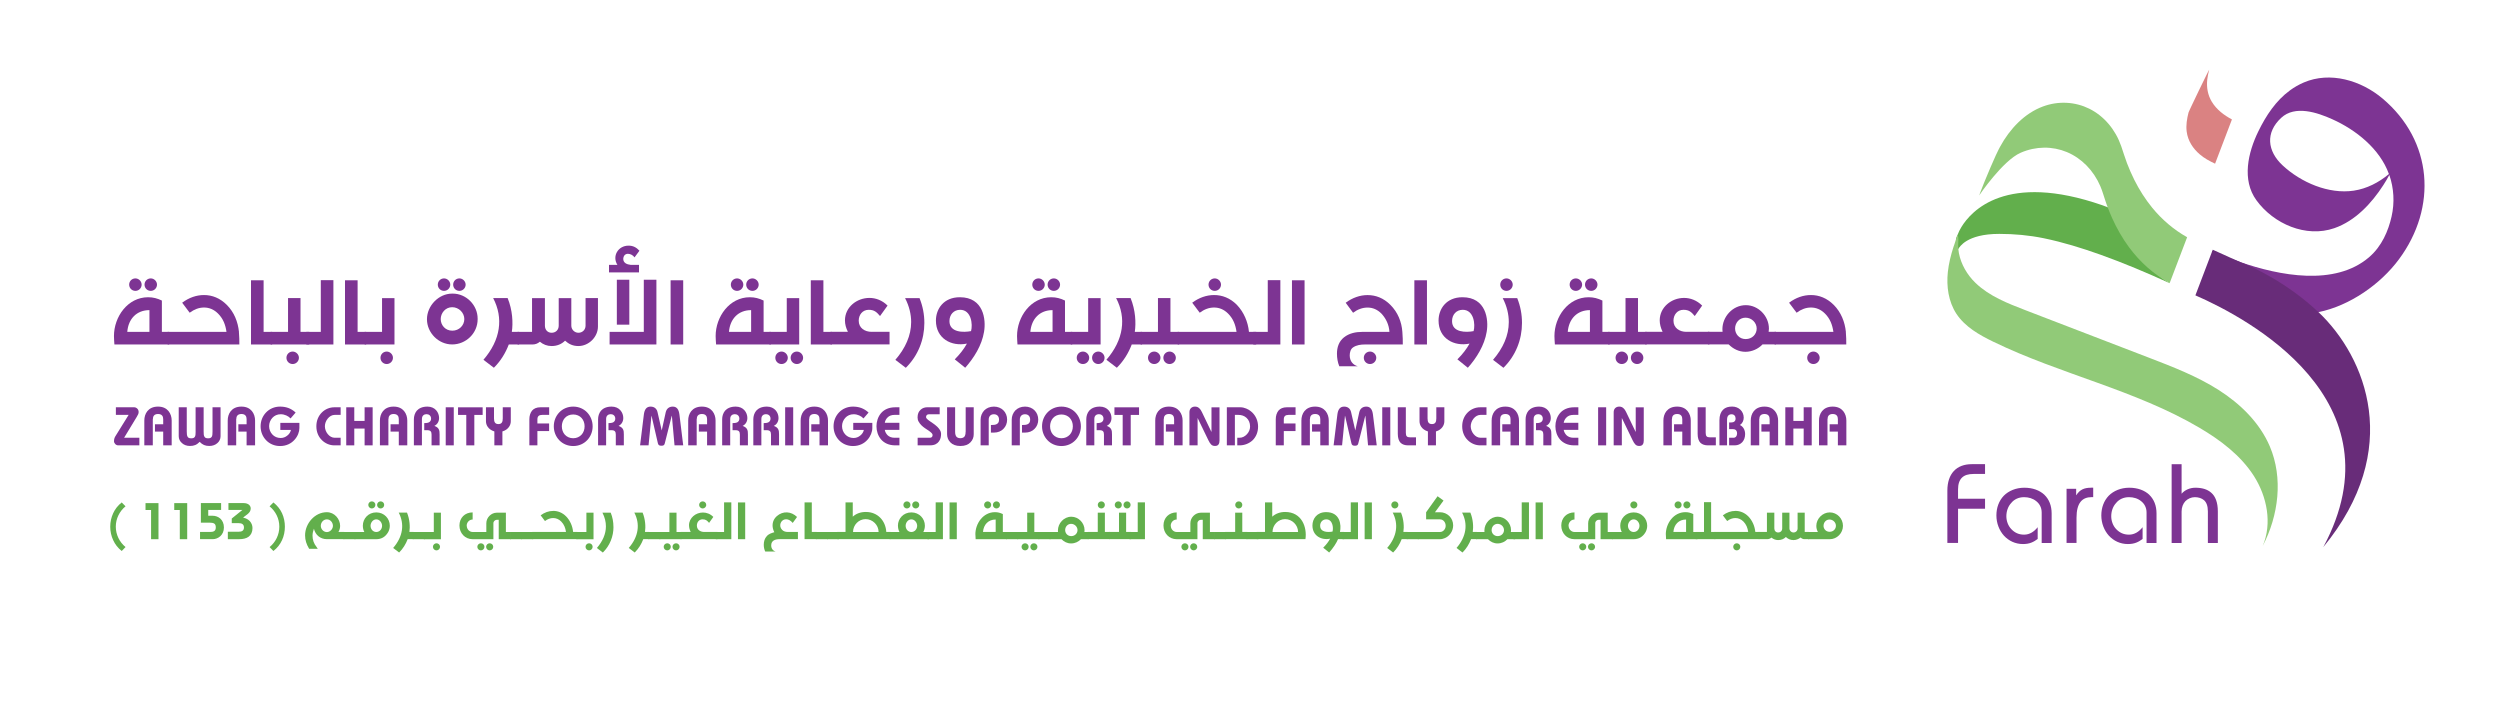 <?xml version="1.0" encoding="UTF-8"?>
<svg id="Layer_1" data-name="Layer 1" xmlns="http://www.w3.org/2000/svg" viewBox="0 0 625 176">
  <defs>
    <style>
      .cls-1 {
        fill: #91ca78;
      }

      .cls-1, .cls-2, .cls-3, .cls-4, .cls-5, .cls-6 {
        stroke-width: 0px;
      }

      .cls-2 {
        fill: #682c79;
      }

      .cls-7 {
        opacity: .43;
      }

      .cls-7, .cls-5 {
        fill: #383838;
      }

      .cls-3 {
        fill: #7d3493;
      }

      .cls-4 {
        fill: #62af4c;
      }

      .cls-6 {
        fill: #da8282;
      }
    </style>
  </defs>
  <g>
    <path class="cls-7" d="M482.13,101.09"/>
    <g>
      <g>
        <path class="cls-3" d="M40.47,82.96v-7.82c-1.12-.54-2.17-.83-3.44-.83-5.11,0-8.54,4.89-8.54,9.7,0,.69.07,1.41.11,2.1h13.69v-3.15h-1.81ZM37.36,82.96h-5.54c.25-3.22,2.32-5.43,5.54-5.43v5.43ZM33.85,69.6c-.87,0-1.56.69-1.56,1.56s.69,1.56,1.56,1.56,1.56-.72,1.56-1.56-.72-1.56-1.56-1.56ZM37.69,69.6c-.87,0-1.56.69-1.56,1.56s.69,1.56,1.56,1.56,1.56-.72,1.56-1.56-.72-1.56-1.56-1.56Z"/>
        <path class="cls-3" d="M59.74,82.96c-.26-2.5-1.19-4.89-3.04-6.74-1.7-1.7-3.66-2.46-5.69-2.46-1.92,0-3.77.65-5.47,1.92l1.88,2.5c1.13-.84,2.32-1.3,3.59-1.3s2.46.47,3.51,1.52c1.27,1.27,1.85,2.79,2.1,4.56h-14.71v3.15h17.93c0-.83,0-1.99-.11-3.15Z"/>
        <path class="cls-3" d="M65.9,82.96v-12.89h-3.15v16.05h5.29v-3.15h-2.14Z"/>
        <path class="cls-3" d="M75.13,82.96v-8.44h-3.12v8.44h-4.35v3.15h9.64v-3.15h-2.17ZM73.17,87.89c-.87,0-1.56.69-1.56,1.56s.69,1.56,1.56,1.56,1.56-.73,1.56-1.56-.72-1.56-1.56-1.56Z"/>
        <path class="cls-3" d="M80.2,70.04v12.93h-3.62v3.15h6.77v-16.08h-3.15Z"/>
        <path class="cls-3" d="M89.4,82.96v-12.89h-3.15v16.05h5.29v-3.15h-2.14Z"/>
        <path class="cls-3" d="M95.51,74.53v8.44h-4.35v3.15h7.46v-11.59h-3.12ZM96.68,87.89c-.87,0-1.56.69-1.56,1.56s.69,1.56,1.56,1.56,1.56-.73,1.56-1.56-.72-1.56-1.56-1.56Z"/>
        <path class="cls-3" d="M113.18,73.4h-.14c-3.37,0-6.3,3.04-6.3,6.41s2.86,6.3,6.3,6.3,6.37-2.79,6.37-6.3v-.15c0-3.37-2.83-6.26-6.23-6.26ZM113.08,82.67c-1.78,0-2.9-1.41-2.9-2.9s1.16-2.97,2.86-2.97,3.04,1.41,3.04,2.97-1.27,2.9-3.01,2.9ZM111.01,69.6c-.87,0-1.56.69-1.56,1.56s.69,1.56,1.56,1.56,1.56-.72,1.56-1.56-.72-1.56-1.56-1.56ZM114.85,69.6c-.87,0-1.56.69-1.56,1.56s.69,1.56,1.56,1.56,1.56-.72,1.56-1.56-.72-1.56-1.56-1.56Z"/>
        <path class="cls-3" d="M127.96,82.96c.33-2.24.18-5.43-1.05-8.44h-3.62c2.61,5,1.88,10.43-2.43,15.43l2.61,1.99c1.7-1.7,2.9-3.66,3.73-5.83h2.57v-3.15h-1.81Z"/>
        <path class="cls-3" d="M146.39,74.53v6.88c0,1.05-.8,1.78-1.78,1.78s-1.78-.8-1.78-1.78v-6.88h-3.15v6.88c0,1.05-.73,1.78-1.78,1.78-.98,0-1.67-.72-1.67-1.78v-6.88h-3.22v8.44h-3.62v3.15h3.73c.69,0,1.3-.22,1.85-.69.83.69,1.81,1.08,2.93,1.08,1.41,0,2.53-.51,3.37-1.34.91.83,1.92,1.34,3.33,1.34,2.61,0,4.89-2.28,4.89-4.89v-7.1h-3.12Z"/>
        <path class="cls-3" d="M155.81,64.75c.11-1.88,2.14-1.45,2.82-.4l1.23-1.67c-.76-.83-1.6-1.27-2.72-1.27-2.64,0-4.16,2.64-2.79,4.81h-2.1v1.88h7.5v-1.88h-2.06c-.98-.11-1.85-.47-1.88-1.48ZM160.95,69.93v13.04h-8.55v3.15h11.7v-16.19h-3.15ZM154.21,69.93v11.23h3.12v-11.23h-3.12Z"/>
        <path class="cls-3" d="M167.65,70.07v16.05h3.15v-16.05h-3.15Z"/>
        <path class="cls-3" d="M190.9,82.96v-7.82c-1.12-.54-2.17-.83-3.44-.83-5.11,0-8.55,4.89-8.55,9.7,0,.69.07,1.41.11,2.1h13.69v-3.15h-1.81ZM187.78,82.96h-5.54c.26-3.22,2.32-5.43,5.54-5.43v5.43ZM184.27,69.6c-.87,0-1.56.69-1.56,1.56s.69,1.56,1.56,1.56,1.56-.72,1.56-1.56-.72-1.56-1.56-1.56ZM188.11,69.6c-.87,0-1.56.69-1.56,1.56s.69,1.56,1.56,1.56,1.56-.72,1.56-1.56-.72-1.56-1.56-1.56Z"/>
        <path class="cls-3" d="M196.69,74.53v8.44h-4.35v3.15h7.46v-11.59h-3.12ZM195.39,87.89c-.87,0-1.56.69-1.56,1.56s.69,1.56,1.56,1.56,1.56-.73,1.56-1.56-.72-1.56-1.56-1.56ZM199.22,87.89c-.87,0-1.56.69-1.56,1.56s.69,1.56,1.56,1.56,1.56-.73,1.56-1.56-.72-1.56-1.56-1.56Z"/>
        <path class="cls-3" d="M205.85,82.96v-12.89h-3.15v16.05h5.29v-3.15h-2.14Z"/>
        <path class="cls-3" d="M217.91,82.96c-1.7,0-3.23-.94-3.23-2.79,0-1.45.94-2.72,2.5-2.72,1.41,0,1.99.58,2.83,1.56l1.88-2.61c-1.34-1.34-2.97-1.92-4.53-1.92-3.18,0-6.12,2.32-6.12,5.61,0,.98.26,1.92.73,2.86h-4.35v3.15h14.77v-3.15h-4.49Z"/>
        <path class="cls-3" d="M229.89,74.53h-3.62c1.05,2.03,1.52,4.06,1.52,5.98,0,3.37-1.45,6.56-3.95,9.45l2.61,1.99c3.08-3.04,4.64-7.06,4.64-11.22,0-2.14-.4-4.2-1.2-6.19Z"/>
        <path class="cls-3" d="M239.96,74.31c-4.06,0-5.98,2.93-5.98,5.83,0,4.49,3.87,6.56,7.75,5.76-.69,1.27-1.7,2.6-3.04,3.94l2.61,2.1c2.17-2.43,4.17-5.61,4.71-8.98.54-3.11-.14-8.65-6.04-8.65ZM242.75,82.78c-1.85.36-5.39.4-5.39-2.5,0-1.63,1.08-2.83,2.68-2.83,2.79,0,3.19,3.66,2.72,5.33Z"/>
        <path class="cls-3" d="M266.25,82.96v-7.82c-1.12-.54-2.17-.83-3.44-.83-5.11,0-8.55,4.89-8.55,9.7,0,.69.07,1.41.11,2.1h13.69v-3.15h-1.81ZM263.14,82.96h-5.55c.26-3.22,2.32-5.43,5.55-5.43v5.43ZM259.63,69.6c-.87,0-1.56.69-1.56,1.56s.69,1.56,1.56,1.56,1.56-.72,1.56-1.56-.72-1.56-1.56-1.56ZM263.46,69.6c-.87,0-1.56.69-1.56,1.56s.69,1.56,1.56,1.56,1.56-.72,1.56-1.56-.72-1.56-1.56-1.56Z"/>
        <path class="cls-3" d="M272.04,74.53v8.44h-4.35v3.15h7.46v-11.59h-3.12ZM270.74,87.89c-.87,0-1.56.69-1.56,1.56s.69,1.56,1.56,1.56,1.56-.73,1.56-1.56-.73-1.56-1.56-1.56ZM274.58,87.89c-.87,0-1.56.69-1.56,1.56s.69,1.56,1.56,1.56,1.56-.73,1.56-1.56-.73-1.56-1.56-1.56Z"/>
        <path class="cls-3" d="M283.7,82.96c.33-2.24.18-5.43-1.05-8.44h-3.62c2.61,5,1.88,10.43-2.43,15.43l2.61,1.99c1.7-1.7,2.9-3.66,3.73-5.83h2.57v-3.15h-1.81Z"/>
        <path class="cls-3" d="M292.61,82.96v-8.44h-3.12v8.44h-4.34v3.15h9.63v-3.15h-2.17ZM288.56,87.89c-.87,0-1.56.69-1.56,1.56s.69,1.56,1.56,1.56,1.56-.73,1.56-1.56-.72-1.56-1.56-1.56ZM292.4,87.89c-.87,0-1.56.69-1.56,1.56s.69,1.56,1.56,1.56,1.56-.73,1.56-1.56-.72-1.56-1.56-1.56Z"/>
        <path class="cls-3" d="M312.24,82.96c-.25-2.5-1.27-4.92-3.04-6.77-1.7-1.7-3.66-2.43-5.68-2.43-1.88,0-3.77.65-5.47,1.92l1.88,2.5c1.12-.84,2.32-1.3,3.59-1.3s2.46.47,3.51,1.52c1.27,1.27,1.85,2.79,2.1,4.56h-14.71v3.15h19.63v-3.15h-1.81ZM303.69,69.6c-.87,0-1.56.69-1.56,1.56s.69,1.56,1.56,1.56,1.56-.72,1.56-1.56-.73-1.56-1.56-1.56Z"/>
        <path class="cls-3" d="M316.94,70.04v12.93h-3.62v3.15h6.77v-16.08h-3.15Z"/>
        <path class="cls-3" d="M322.99,70.07v16.05h3.15v-16.05h-3.15Z"/>
        <path class="cls-3" d="M338.28,86.84c.87-.58,1.92-.72,2.93-.72h9.49c0-.83,0-1.99-.11-3.15-.18-2.5-1.12-4.89-3.01-6.77-1.7-1.7-3.66-2.43-5.69-2.43-1.88,0-3.77.65-5.47,1.92l1.85,2.5c1.12-.84,2.35-1.3,3.62-1.3s2.43.47,3.48,1.52c1.16,1.27,1.88,2.79,1.99,4.56h-6.78c-1.63,0-3.29.33-4.6,1.38-1.27,1.02-1.74,2.5-1.74,4.06,0,1.12.18,2.17.58,3.15h4.6c-1.16-.32-1.99-1.27-1.99-2.71,0-.73.22-1.6.83-1.99ZM342.51,87.89c-.87,0-1.56.69-1.56,1.56s.69,1.56,1.56,1.56,1.56-.73,1.56-1.56-.72-1.56-1.56-1.56Z"/>
        <path class="cls-3" d="M353.59,70.07v16.05h3.15v-16.05h-3.15Z"/>
        <path class="cls-3" d="M365.62,74.31c-4.06,0-5.98,2.93-5.98,5.83,0,4.49,3.88,6.56,7.75,5.76-.69,1.27-1.7,2.6-3.04,3.94l2.61,2.1c2.17-2.43,4.16-5.61,4.71-8.98.54-3.11-.15-8.65-6.05-8.65ZM368.4,82.78c-1.84.36-5.39.4-5.39-2.5,0-1.63,1.08-2.83,2.68-2.83,2.79,0,3.18,3.66,2.71,5.33Z"/>
        <path class="cls-3" d="M379.3,74.53h-3.62c1.05,2.03,1.52,4.06,1.52,5.98,0,3.37-1.45,6.56-3.94,9.45l2.6,1.99c3.08-3.04,4.64-7.06,4.64-11.22,0-2.14-.39-4.2-1.19-6.19ZM376.62,69.6c-.87,0-1.56.69-1.56,1.56s.69,1.56,1.56,1.56,1.56-.72,1.56-1.56-.72-1.56-1.56-1.56Z"/>
        <path class="cls-3" d="M400.6,82.96v-7.82c-1.12-.54-2.17-.83-3.44-.83-5.11,0-8.55,4.89-8.55,9.7,0,.69.07,1.41.11,2.1h13.69v-3.15h-1.81ZM397.48,82.96h-5.54c.26-3.22,2.32-5.43,5.54-5.43v5.43ZM393.97,69.6c-.87,0-1.56.69-1.56,1.56s.69,1.56,1.56,1.56c.83,0,1.56-.72,1.56-1.56s-.73-1.56-1.56-1.56ZM397.81,69.6c-.87,0-1.56.69-1.56,1.56s.69,1.56,1.56,1.56,1.56-.72,1.56-1.56-.72-1.56-1.56-1.56Z"/>
        <path class="cls-3" d="M409.5,82.96v-8.44h-3.12v8.44h-4.35v3.15h9.64v-3.15h-2.17ZM405.45,87.89c-.87,0-1.56.69-1.56,1.56s.69,1.56,1.56,1.56,1.56-.73,1.56-1.56-.72-1.56-1.56-1.56ZM409.28,87.89c-.87,0-1.56.69-1.56,1.56s.69,1.56,1.56,1.56,1.56-.73,1.56-1.56-.73-1.56-1.56-1.56Z"/>
        <path class="cls-3" d="M421.6,82.96c-1.7,0-3.23-.94-3.23-2.79,0-1.45.94-2.72,2.5-2.72,1.41,0,1.99.58,2.82,1.56l1.85-2.61c-1.34-1.34-2.97-1.92-4.53-1.92-3.15,0-6.08,2.32-6.08,5.61,0,.94.25,1.88.72,2.86h-4.35v3.15h16.05v-3.15h-5.76Z"/>
        <path class="cls-3" d="M442.16,82.96c.04-.29.07-.54.07-.8,0-3.18-2.68-5.87-5.76-5.87-3.34,0-5.87,2.93-5.87,6.01,0,.25,0,.4.04.65h-3.66v3.15h5.18c1.12,1.12,2.57,1.85,4.2,1.85s3.22-.73,4.27-1.85h3.37v-3.15h-1.85ZM436.41,84.77c-1.63,0-2.64-1.3-2.64-2.64,0-1.41,1.05-2.71,2.61-2.71s2.79,1.27,2.79,2.71-1.12,2.64-2.75,2.64Z"/>
        <path class="cls-3" d="M461.47,82.96c-.26-2.5-1.2-4.89-3.04-6.74-1.7-1.7-3.66-2.46-5.69-2.46-1.92,0-3.77.65-5.47,1.92l1.88,2.5c1.13-.84,2.32-1.3,3.59-1.3s2.46.47,3.51,1.52c1.27,1.27,1.84,2.79,2.1,4.56h-14.71v3.15h17.93c0-.83,0-1.99-.11-3.15ZM453.36,87.89c-.87,0-1.56.69-1.56,1.56s.69,1.56,1.56,1.56,1.56-.73,1.56-1.56-.72-1.56-1.56-1.56Z"/>
      </g>
      <g>
        <g>
          <path class="cls-6" d="M557.99,29.84l-4.22,11.08c-1.36-.63-2.72-1.37-3.84-2.34-1.67-1.43-2.96-3.35-3.26-5.68-.21-1.61.07-3.23.47-4.8.1-.25.21-.5.33-.74.13-.28.26-.56.39-.84.6-1.27,1.2-2.53,1.81-3.79.61-1.26,1.22-2.52,1.84-3.77.18-.37.36-.73.55-1.1.07-.15.15-.3.24-.45-.21.83-.4,1.66-.49,2.5-.21,1.96.15,3.88,1.13,5.51,1.2,1.98,3.05,3.38,5.03,4.43Z"/>
          <g>
            <path class="cls-3" d="M572.47,22.61c-3.51,2.57-5.96,6.28-7.9,10.26-2.55,5.23-4.18,12.1-.46,17.2,4.29,5.9,12.37,9.44,19.48,6.97,5.24-1.82,9.31-6.21,12.25-10.77.53-.82,1.03-1.66,1.49-2.53,1.14,3.29,1.36,6.9.56,10.41-.8,3.52-2.41,7.42-5.65,10.18-8.56,7.31-22.43,4.56-32.14,1.2-.88-.3-1.72-.61-2.52-.92-1.71-.65-3.23-1.3-4.5-1.87l-.11.3c5.62,3.4,14.41,9.12,17.08,11.32,2,1.65-2.35-1.52-.61.45.34-.06.13,3.39,1.2,3.53,3.16.41,6.17.28,9-.31,7.81-1.6,15.49-6.98,20.09-13.2,9.68-13.06,8.44-29.63-4.08-40.19-5.42-4.57-13.13-6.83-19.68-4.03-1.27.54-2.42,1.21-3.48,1.98ZM588.47,47.66c-6.29.95-13.22-2.05-17.79-6.29-3.88-3.6-4.38-8.21-.37-11.92,3.45-3.2,9-1.33,12.72.34,5.94,2.65,11.94,7.42,14.2,13.72-2.57,2.15-5.55,3.66-8.77,4.15Z"/>
            <path class="cls-2" d="M579.62,78.05c-8.06-7.64-17.23-11.65-19.03-12.32-.12-.04-.28-.11-.49-.2-.57-.24-1.45-.63-2.47-1.09-1.36-.61-2.98-1.35-4.44-2.01l-.12.31-.11.3-4.11,10.8c12.93,5.63,51.72,26.14,31.98,62.93,20.04-24.33,10.71-47.43-1.2-58.73Z"/>
          </g>
          <g>
            <path class="cls-5" d="M494.68,44.78s-.04.07-.06.1c.04-.06.07-.12.11-.18-.02.03-.03.06-.05.08Z"/>
            <path class="cls-4" d="M542.43,70.73v.03s-.02.03-.02.03c-.04-.02-.07-.03-.11-.05-5.63-2.56-11.32-4.97-17.13-7.05-4.65-1.66-9.38-3.13-14.22-4.13-3.65-.75-7.39-1.09-11.14-1.09-8.23,0-9.95,3.37-10.23,3.74-.3.4-.61.81-.61.81l.07-3.43c.06-.17.1-.3.15-.4,0,0,0-.01,0-.02.2-.46.52-1.22.58-1.34t0,0c.03-.07.07-.14.11-.23.12-.23.27-.52.47-.84h0c2.41-3.97,11.12-13.83,35.27-5.44,0,0,.67.25,1.28.48.51.19.99.37.99.37.37.88,1.21.96,1.63,1.82,1.28,2.61,1.42,4.55,3.18,6.82,3.03,3.91,5.56,7.6,9.71,9.92Z"/>
            <path class="cls-1" d="M546.78,59.31l-4.35,11.42v.03c-3.97-2.14-7.42-5.22-10.19-8.97-1.63-2.22-3.03-4.65-4.19-7.23-.38-.85-.74-1.71-1.07-2.58-.02-.06-.04-.11-.06-.17-.07-.19-.15-.39-.22-.58-.11-.31-.23-.63-.33-.95-.43-1.25-.77-2.54-1.29-3.74-1.69-3.92-4.67-6.98-8.36-8.52-3.58-1.5-7.74-1.5-11.56.17-4.47,1.95-10.34,10.61-10.37,10.67.02-.03.74-2,1.21-3.12.1-.25.21-.5.31-.76h0c.86-2.06,1.71-4.11,2.64-6.14.23-.49.46-.97.7-1.45h0c.11-.23.23-.45.35-.67,2.47-4.56,6.17-8.4,10.71-10.09,3.92-1.46,8.1-1.19,11.62.55,3.68,1.83,6.53,5.2,7.98,9.38.49,1.41.91,2.85,1.44,4.24.55,1.43,1.16,2.83,1.83,4.17,1.25,2.49,2.73,4.82,4.44,6.92,2.48,3.04,5.44,5.55,8.75,7.41Z"/>
            <path class="cls-1" d="M565.68,136.48c2.4-5.63,1.08-12.34-2.21-17.49-3.3-5.15-8.35-8.95-13.62-12.06-16.05-9.45-34.75-13.36-51.51-21.49-3.53-1.71-7.1-3.74-9.25-7.01-1.98-3.03-2.51-6.83-2.13-10.43.23-2.13.75-4.21,1.4-6.24.16-.49.36-.97.49-1.46.07-.27.14-.5.2-.68.06-.17.1-.3.15-.4,0,0,0-.01,0-.02.43-.97.41.85.38,1.12-.06.64-.06,1.28,0,1.92.26,2.83,1.63,5.56,3.5,7.66.26.29.52.57.8.83,3.45,3.32,8.04,5.11,12.51,6.83,10.27,3.95,20.53,7.9,30.79,11.84,6.01,2.31,12.06,4.64,17.49,8.1,5.43,3.46,10.25,8.17,12.78,14.09,3.37,7.91,2.21,17.27-1.77,24.89Z"/>
          </g>
        </g>
        <g>
          <path class="cls-3" d="M493.36,118.49h2.9v-2.45h-3.31c-3.85,0-6.11,2.4-6.11,6.61v13.09h2.67v-8.56h6.75v-2.49h-6.75v-2.31c0-2.76,1.36-3.89,3.85-3.89Z"/>
          <path class="cls-3" d="M511.11,123.7c-1.22-1.13-2.94-1.77-5.03-1.77s-3.9.77-5.12,1.99c-1.22,1.27-1.86,2.99-1.86,4.94s.72,3.76,1.9,5.07c1.18,1.27,2.81,2.08,4.75,2.08,1.72,0,2.67-.54,3.67-1.27v-2.94c-.86,1.09-1.99,1.86-3.4,1.86s-2.4-.54-3.21-1.4c-.77-.81-1.22-1.99-1.22-3.21s.41-2.45,1.22-3.31c.73-.91,1.86-1.45,3.21-1.45,1.13,0,2.22.32,3.04,1,.81.63,1.36,1.59,1.36,2.85v7.61h2.49v-7.38c0-1.95-.63-3.53-1.81-4.67Z"/>
          <path class="cls-3" d="M522.75,121.93c-1.72,0-2.81.5-3.67,1.86h-.04v-1.59h-2.4v13.54h2.49v-6.3c0-3.71,1.4-5.16,3.81-5.16h.36v-2.36h-.54Z"/>
          <path class="cls-3" d="M537.34,123.7c-1.22-1.13-2.94-1.77-5.03-1.77s-3.9.77-5.12,1.99c-1.22,1.27-1.86,2.99-1.86,4.94s.72,3.76,1.9,5.07c1.18,1.27,2.81,2.08,4.75,2.08,1.72,0,2.67-.54,3.67-1.27v-2.94c-.86,1.09-1.99,1.86-3.4,1.86s-2.4-.54-3.22-1.4c-.77-.81-1.22-1.99-1.22-3.21s.41-2.45,1.22-3.31c.73-.91,1.86-1.45,3.22-1.45,1.13,0,2.22.32,3.03,1,.81.63,1.36,1.59,1.36,2.85v7.61h2.49v-7.38c0-1.95-.63-3.53-1.81-4.67Z"/>
          <path class="cls-3" d="M552.83,123.2c-1-.91-2.4-1.27-3.99-1.27-1.4,0-2.67.59-3.44,1.5v-7.38h-2.49v19.7h2.49v-7.88c0-1.04.36-1.95.95-2.58.59-.59,1.45-1,2.36-1,.86,0,1.67.23,2.31.77.59.54.95,1.4.95,2.81v7.88h2.49v-7.88c0-2.31-.64-3.81-1.63-4.67Z"/>
        </g>
      </g>
    </g>
    <g>
      <path class="cls-3" d="M31.01,109.44h3.83v1.9h-5.27c-.31,0-.57-.13-.76-.33-.18-.2-.31-.44-.31-.66,0-.48.09-.85.31-1.23l3.35-5.4h-3.19v-1.9h4.57c.3,0,.57.13.79.35.22.22.33.5.33.83,0,.4-.15.68-.46,1.2l-3.17,5.23Z"/>
      <path class="cls-3" d="M38.2,104.78v6.56h-2.12v-6.21c0-.83.22-1.68.77-2.36.55-.66,1.4-1.12,2.65-1.12s2.08.46,2.63,1.12c.55.68.79,1.53.79,2.36v6.21h-2.12v-3.44h-2.06v-1.84h2.06v-1.29c0-.7-.33-1.27-1.29-1.27s-1.29.57-1.29,1.27Z"/>
      <path class="cls-3" d="M48.9,107.86v-6.04h2.01v6.04c0,.61.02,1.05.2,1.31.15.28.42.41.92.41s.74-.13.92-.41c.15-.26.18-.7.18-1.31v-6.04h2.01v7.24c0,.68-.3,1.29-.79,1.71-.5.46-1.2.72-2.01.72-1.05,0-1.7-.29-2.43-1.03-.7.74-1.38,1.03-2.43,1.03-.79,0-1.51-.26-1.99-.72-.5-.42-.81-1.03-.81-1.71v-7.24h2.01v6.04c0,.61.04,1.05.2,1.31.15.28.42.41.92.41s.76-.13.92-.41c.15-.26.18-.7.18-1.31Z"/>
      <path class="cls-3" d="M59.05,104.78v6.56h-2.12v-6.21c0-.83.22-1.68.77-2.36.55-.66,1.4-1.12,2.65-1.12s2.08.46,2.63,1.12c.55.68.79,1.53.79,2.36v6.21h-2.12v-3.44h-2.06v-1.84h2.06v-1.29c0-.7-.33-1.27-1.29-1.27s-1.29.57-1.29,1.27Z"/>
      <path class="cls-3" d="M73.91,103.14l-1.27,1.47c-.53-.59-1.47-1.05-2.47-1.05-.85,0-1.58.35-2.08.9s-.81,1.27-.81,2.08.3,1.53.81,2.08c.5.55,1.23.88,2.08.88.61,0,1.2-.22,1.66-.61.46-.35.79-.85.9-1.4h-2.65v-1.77h4.77v1.29c0,.94-.41,2.06-1.23,2.95-.81.9-2.01,1.55-3.61,1.55-1.42,0-2.65-.57-3.5-1.47-.85-.9-1.36-2.1-1.36-3.46s.5-2.56,1.36-3.46,2.08-1.47,3.5-1.47c.66,0,1.36.09,2.04.33.64.24,1.29.61,1.86,1.16Z"/>
      <path class="cls-3" d="M83.58,101.82h1.58v1.9h-1.47c-.7,0-1.31.37-1.75.92-.46.55-.72,1.27-.72,1.93s.26,1.4.72,1.95c.44.55,1.05.92,1.75.92h1.47v1.9h-1.58c-1.14,0-2.28-.48-3.11-1.31-.83-.81-1.38-1.99-1.38-3.46s.55-2.63,1.38-3.46,1.97-1.29,3.11-1.29Z"/>
      <path class="cls-3" d="M88.57,107.14v4.2h-2.01v-9.52h2.01v3.41h2.58v-3.41h2.01v9.52h-2.01v-4.2h-2.58Z"/>
      <path class="cls-3" d="M97.1,104.78v6.56h-2.12v-6.21c0-.83.22-1.68.77-2.36.55-.66,1.4-1.12,2.65-1.12s2.08.46,2.63,1.12c.55.68.79,1.53.79,2.36v6.21h-2.12v-3.44h-2.06v-1.84h2.06v-1.29c0-.7-.33-1.27-1.29-1.27s-1.29.57-1.29,1.27Z"/>
      <path class="cls-3" d="M105.48,104.67v6.67h-2.01v-6.54c0-.72.22-1.51.72-2.12.53-.59,1.38-1.03,2.67-1.03.96,0,1.69.37,2.17.9.5.55.74,1.27.74,1.95,0,.85-.41,1.6-1.18,1.97.57.22.9.46,1.09.83.2.35.22.79.22,1.33v2.71h-2.01v-2.69c0-.75-.26-1.1-1.07-1.1h-.76v-1.77c.44,0,.85-.04,1.18-.2.31-.18.53-.44.53-.92,0-.74-.55-1.12-1.14-1.12s-1.14.37-1.14,1.12Z"/>
      <path class="cls-3" d="M113.44,101.82v9.52h-2.01v-9.52h2.01Z"/>
      <path class="cls-3" d="M118.58,111.34h-2.01v-7.61h-2.06v-1.9h6.15v1.9h-2.08v7.61Z"/>
      <path class="cls-3" d="M121.49,105.3v-3.48h2.01v2.8c0,.9.29,1.4,1.1,1.4s1.09-.5,1.09-1.4v-2.8h2.01v3.48c0,.48-.13.98-.46,1.44-.33.46-.83.88-1.64,1.12v3.48h-2.01v-3.48c-.81-.26-1.31-.66-1.64-1.12-.33-.46-.46-.96-.46-1.44Z"/>
      <path class="cls-3" d="M134.35,107.77v3.57h-2.01v-6.54c0-.85.24-1.6.68-2.15.46-.53,1.16-.83,2.08-.83h2.19v1.9h-1.71c-.83,0-1.23.33-1.23,1.14v1.01h2.93v1.9h-2.93Z"/>
      <path class="cls-3" d="M143.3,101.65c1.42,0,2.65.57,3.5,1.47.85.9,1.36,2.12,1.36,3.46s-.5,2.56-1.36,3.46c-.85.9-2.08,1.47-3.5,1.47s-2.65-.57-3.5-1.47c-.85-.9-1.35-2.1-1.35-3.46s.5-2.56,1.35-3.46c.85-.9,2.08-1.47,3.5-1.47ZM143.3,103.62c-.88,0-1.6.33-2.1.88-.48.55-.74,1.29-.74,2.08s.26,1.55.74,2.08c.5.55,1.23.9,2.1.9s1.6-.35,2.1-.9c.48-.53.75-1.27.75-2.08s-.26-1.53-.75-2.08c-.5-.55-1.23-.88-2.1-.88Z"/>
      <path class="cls-3" d="M151.53,104.67v6.67h-2.01v-6.54c0-.72.22-1.51.72-2.12.53-.59,1.38-1.03,2.67-1.03.96,0,1.69.37,2.17.9.5.55.74,1.27.74,1.95,0,.85-.41,1.6-1.18,1.97.57.22.9.46,1.1.83.2.35.22.79.22,1.33v2.71h-2.01v-2.69c0-.75-.26-1.1-1.07-1.1h-.76v-1.77c.44,0,.85-.04,1.18-.2.3-.18.52-.44.52-.92,0-.74-.55-1.12-1.14-1.12s-1.14.37-1.14,1.12Z"/>
      <path class="cls-3" d="M162.86,103.97l-.72,7.37h-2.12l.94-7.68c.15-1.2.59-2.01,1.68-2.01.92,0,1.55.5,1.75,1.42l1.03,4.51h.02l.99-4.51c.22-.92.85-1.42,1.77-1.42,1.07,0,1.51.81,1.66,2.01l.94,7.68h-2.17l-.66-7.37h-.04l-1.73,6.85c-.11.5-.35.61-.85.61s-.76-.11-.88-.61l-1.58-6.85h-.04Z"/>
      <path class="cls-3" d="M174.17,104.78v6.56h-2.12v-6.21c0-.83.22-1.68.77-2.36.55-.66,1.4-1.12,2.65-1.12s2.08.46,2.63,1.12c.55.68.79,1.53.79,2.36v6.21h-2.12v-3.44h-2.06v-1.84h2.06v-1.29c0-.7-.33-1.27-1.29-1.27s-1.29.57-1.29,1.27Z"/>
      <path class="cls-3" d="M182.55,104.67v6.67h-2.01v-6.54c0-.72.22-1.51.72-2.12.53-.59,1.38-1.03,2.67-1.03.96,0,1.69.37,2.17.9.5.55.74,1.27.74,1.95,0,.85-.41,1.6-1.18,1.97.57.22.9.46,1.1.83.2.35.22.79.22,1.33v2.71h-2.01v-2.69c0-.75-.26-1.1-1.07-1.1h-.76v-1.77c.44,0,.85-.04,1.18-.2.3-.18.52-.44.52-.92,0-.74-.55-1.12-1.14-1.12s-1.14.37-1.14,1.12Z"/>
      <path class="cls-3" d="M190.34,104.67v6.67h-2.01v-6.54c0-.72.22-1.51.72-2.12.53-.59,1.38-1.03,2.67-1.03.96,0,1.69.37,2.17.9.5.55.74,1.27.74,1.95,0,.85-.41,1.6-1.18,1.97.57.22.9.46,1.09.83.2.35.22.79.22,1.33v2.71h-2.01v-2.69c0-.75-.26-1.1-1.07-1.1h-.76v-1.77c.44,0,.85-.04,1.18-.2.31-.18.53-.44.53-.92,0-.74-.55-1.12-1.14-1.12s-1.14.37-1.14,1.12Z"/>
      <path class="cls-3" d="M198.3,101.82v9.52h-2.01v-9.52h2.01Z"/>
      <path class="cls-3" d="M202.28,104.78v6.56h-2.12v-6.21c0-.83.22-1.68.77-2.36.55-.66,1.4-1.12,2.65-1.12s2.08.46,2.63,1.12c.55.68.79,1.53.79,2.36v6.21h-2.12v-3.44h-2.06v-1.84h2.06v-1.29c0-.7-.33-1.27-1.29-1.27s-1.29.57-1.29,1.27Z"/>
      <path class="cls-3" d="M217.14,103.14l-1.27,1.47c-.53-.59-1.47-1.05-2.47-1.05-.85,0-1.58.35-2.08.9-.5.55-.81,1.27-.81,2.08s.3,1.53.81,2.08c.5.55,1.23.88,2.08.88.61,0,1.2-.22,1.66-.61.46-.35.79-.85.9-1.4h-2.65v-1.77h4.77v1.29c0,.94-.42,2.06-1.23,2.95-.81.9-2.01,1.55-3.61,1.55-1.42,0-2.65-.57-3.5-1.47-.85-.9-1.35-2.1-1.35-3.46s.5-2.56,1.35-3.46,2.08-1.47,3.5-1.47c.66,0,1.36.09,2.04.33.63.24,1.29.61,1.86,1.16Z"/>
      <path class="cls-3" d="M223.81,101.82h1.05v1.9h-1.23c-.77,0-1.34.24-1.73.64-.39.37-.64.88-.7,1.34h3.65v1.77h-3.65c.06.44.31.94.7,1.34.39.37.96.63,1.73.63h1.23v1.9h-1.05c-1.62,0-2.8-.61-3.57-1.51-.75-.9-1.12-2.08-1.12-3.26s.37-2.36,1.12-3.26c.76-.9,1.95-1.49,3.57-1.49Z"/>
      <path class="cls-3" d="M231.75,101.82h3.17v1.75h-2.71c-.48,0-.7.33-.7.72,0,.28.41.63.96,1.01.57.39,1.27.85,1.84,1.38.55.55.96,1.12.96,1.77s-.13,1.4-.55,1.92c-.41.57-1.09.96-2.14.96h-3.17v-1.9h3.13c.37,0,.61-.26.61-.68,0-.33-.41-.68-.96-1.07-.29-.18-.59-.39-.92-.61-.65-.44-1.25-.99-1.6-1.64-.2-.33-.28-.7-.28-1.09,0-.88.3-1.51.79-1.93.46-.41,1.03-.59,1.58-.59Z"/>
      <path class="cls-3" d="M241.42,107.97v-6.15h2.01v6.72c.02.74-.26,1.49-.81,2.04-.53.57-1.36.92-2.52.92s-1.97-.35-2.52-.92c-.55-.55-.81-1.29-.81-2.04v-6.72h2.01v6.15c0,.63.15,1.03.39,1.27.24.22.57.31.92.31s.68-.09.94-.31c.24-.24.37-.64.37-1.27Z"/>
      <path class="cls-3" d="M247.18,104.91v6.43h-2.03v-6.43c0-.88.33-1.68.9-2.3.57-.57,1.38-.96,2.43-.96.96,0,1.79.35,2.38.94.59.59.92,1.4.92,2.32s-.33,1.71-.9,2.28c-.57.61-1.4.96-2.41.96h-.74v-1.9c.57,0,1.07-.02,1.44-.22.37-.2.59-.5.59-1.12,0-.85-.5-1.35-1.29-1.35s-1.29.5-1.29,1.35Z"/>
      <path class="cls-3" d="M254.96,104.91v6.43h-2.03v-6.43c0-.88.33-1.68.9-2.3.57-.57,1.38-.96,2.43-.96.96,0,1.79.35,2.38.94.59.59.92,1.4.92,2.32s-.33,1.71-.9,2.28c-.57.61-1.4.96-2.41.96h-.75v-1.9c.57,0,1.07-.02,1.45-.22.37-.2.59-.5.59-1.12,0-.85-.5-1.35-1.29-1.35s-1.29.5-1.29,1.35Z"/>
      <path class="cls-3" d="M265.36,101.65c1.42,0,2.65.57,3.5,1.47.85.9,1.36,2.12,1.36,3.46s-.5,2.56-1.36,3.46c-.85.9-2.08,1.47-3.5,1.47s-2.65-.57-3.5-1.47c-.85-.9-1.35-2.1-1.35-3.46s.5-2.56,1.35-3.46c.85-.9,2.08-1.47,3.5-1.47ZM265.36,103.62c-.88,0-1.6.33-2.1.88-.48.55-.74,1.29-.74,2.08s.26,1.55.74,2.08c.5.55,1.23.9,2.1.9s1.6-.35,2.1-.9c.48-.53.75-1.27.75-2.08s-.26-1.53-.75-2.08c-.5-.55-1.23-.88-2.1-.88Z"/>
      <path class="cls-3" d="M273.58,104.67v6.67h-2.01v-6.54c0-.72.22-1.51.72-2.12.53-.59,1.38-1.03,2.67-1.03.96,0,1.69.37,2.17.9.5.55.74,1.27.74,1.95,0,.85-.41,1.6-1.18,1.97.57.22.9.46,1.09.83.2.35.22.79.22,1.33v2.71h-2.01v-2.69c0-.75-.26-1.1-1.07-1.1h-.76v-1.77c.44,0,.85-.04,1.18-.2.31-.18.53-.44.53-.92,0-.74-.55-1.12-1.14-1.12s-1.14.37-1.14,1.12Z"/>
      <path class="cls-3" d="M282.68,111.34h-2.01v-7.61h-2.06v-1.9h6.15v1.9h-2.08v7.61Z"/>
      <path class="cls-3" d="M290.93,104.78v6.56h-2.12v-6.21c0-.83.22-1.68.77-2.36.55-.66,1.4-1.12,2.65-1.12s2.08.46,2.63,1.12c.55.68.79,1.53.79,2.36v6.21h-2.12v-3.44h-2.06v-1.84h2.06v-1.29c0-.7-.33-1.27-1.29-1.27s-1.29.57-1.29,1.27Z"/>
      <path class="cls-3" d="M299.4,104.54v6.8h-2.04v-8.29c0-.83.53-1.4,1.4-1.4.48,0,.83.18,1.1.46.28.26.46.61.63.94l2.34,4.88h.04v-6.1h2.01v8.31c0,.35-.06.7-.24.96-.18.26-.46.39-.9.39s-.72-.13-.96-.37c-.24-.24-.46-.59-.68-1.05l-2.69-5.56-.02.02Z"/>
      <path class="cls-3" d="M308.72,103.73v7.61h-2.01v-9.52h3.41c.92,0,2.01.44,2.89,1.25.88.83,1.51,2.06,1.51,3.59,0,1.4-.53,2.58-1.35,3.39-.85.81-2.04,1.29-3.28,1.29h-.57v-1.9h.57c.72,0,1.35-.35,1.86-.9.48-.53.77-1.2.77-1.9,0-.94-.33-1.66-.88-2.17-.53-.5-1.25-.75-2.06-.75h-.85Z"/>
      <path class="cls-3" d="M320.95,107.77v3.57h-2.01v-6.54c0-.85.24-1.6.68-2.15.46-.53,1.16-.83,2.08-.83h2.19v1.9h-1.71c-.83,0-1.23.33-1.23,1.14v1.01h2.93v1.9h-2.93Z"/>
      <path class="cls-3" d="M327.47,104.78v6.56h-2.12v-6.21c0-.83.22-1.68.77-2.36.55-.66,1.4-1.12,2.65-1.12s2.08.46,2.63,1.12c.55.68.79,1.53.79,2.36v6.21h-2.12v-3.44h-2.06v-1.84h2.06v-1.29c0-.7-.33-1.27-1.29-1.27s-1.29.57-1.29,1.27Z"/>
      <path class="cls-3" d="M336.24,103.97l-.72,7.37h-2.12l.94-7.68c.15-1.2.59-2.01,1.69-2.01.92,0,1.55.5,1.75,1.42l1.03,4.51h.02l.98-4.51c.22-.92.85-1.42,1.77-1.42,1.07,0,1.51.81,1.66,2.01l.94,7.68h-2.17l-.66-7.37h-.04l-1.73,6.85c-.11.5-.35.61-.85.61s-.76-.11-.88-.61l-1.58-6.85h-.04Z"/>
      <path class="cls-3" d="M347.57,101.82v9.52h-2.01v-9.52h2.01Z"/>
      <path class="cls-3" d="M349.45,108.47v-6.65h2.01v6.39c0,.88.33,1.12,1.03,1.12h1.51v2.01h-1.99c-.76,0-1.4-.2-1.86-.64-.44-.46-.7-1.18-.7-2.23Z"/>
      <path class="cls-3" d="M354.88,105.3v-3.48h2.01v2.8c0,.9.29,1.4,1.1,1.4s1.09-.5,1.09-1.4v-2.8h2.01v3.48c0,.48-.13.98-.46,1.44-.33.46-.83.88-1.64,1.12v3.48h-2.01v-3.48c-.81-.26-1.31-.66-1.64-1.12-.33-.46-.46-.96-.46-1.44Z"/>
      <path class="cls-3" d="M370.04,101.82h1.58v1.9h-1.47c-.7,0-1.31.37-1.75.92-.46.55-.72,1.27-.72,1.93s.26,1.4.72,1.95c.44.55,1.05.92,1.75.92h1.47v1.9h-1.58c-1.14,0-2.28-.48-3.11-1.31-.83-.81-1.38-1.99-1.38-3.46s.55-2.63,1.38-3.46c.83-.83,1.97-1.29,3.11-1.29Z"/>
      <path class="cls-3" d="M375.03,104.78v6.56h-2.12v-6.21c0-.83.22-1.68.77-2.36.55-.66,1.4-1.12,2.65-1.12s2.08.46,2.63,1.12c.55.68.79,1.53.79,2.36v6.21h-2.12v-3.44h-2.06v-1.84h2.06v-1.29c0-.7-.33-1.27-1.29-1.27s-1.29.57-1.29,1.27Z"/>
      <path class="cls-3" d="M383.41,104.67v6.67h-2.01v-6.54c0-.72.22-1.51.72-2.12.53-.59,1.38-1.03,2.67-1.03.96,0,1.69.37,2.17.9.5.55.74,1.27.74,1.95,0,.85-.41,1.6-1.18,1.97.57.22.9.46,1.1.83.2.35.22.79.22,1.33v2.71h-2.01v-2.69c0-.75-.26-1.1-1.07-1.1h-.76v-1.77c.44,0,.85-.04,1.18-.2.3-.18.52-.44.52-.92,0-.74-.55-1.12-1.14-1.12s-1.14.37-1.14,1.12Z"/>
      <path class="cls-3" d="M393.54,101.82h1.05v1.9h-1.23c-.77,0-1.34.24-1.73.64-.39.37-.64.88-.7,1.34h3.65v1.77h-3.65c.06.44.31.94.7,1.34.39.37.96.63,1.73.63h1.23v1.9h-1.05c-1.62,0-2.8-.61-3.57-1.51-.75-.9-1.12-2.08-1.12-3.26s.37-2.36,1.12-3.26c.76-.9,1.95-1.49,3.57-1.49Z"/>
      <path class="cls-3" d="M401.54,101.82v9.52h-2.01v-9.52h2.01Z"/>
      <path class="cls-3" d="M405.46,104.54v6.8h-2.04v-8.29c0-.83.53-1.4,1.4-1.4.48,0,.83.18,1.1.46.28.26.46.61.63.94l2.34,4.88h.04v-6.1h2.01v8.31c0,.35-.06.7-.24.96-.18.26-.46.39-.9.39s-.72-.13-.96-.37c-.24-.24-.46-.59-.68-1.05l-2.69-5.56-.02.02Z"/>
      <path class="cls-3" d="M417.97,104.78v6.56h-2.12v-6.21c0-.83.22-1.68.77-2.36.55-.66,1.4-1.12,2.65-1.12s2.08.46,2.63,1.12c.55.68.79,1.53.79,2.36v6.21h-2.12v-3.44h-2.06v-1.84h2.06v-1.29c0-.7-.33-1.27-1.29-1.27s-1.29.57-1.29,1.27Z"/>
      <path class="cls-3" d="M424.41,108.47v-6.65h2.01v6.39c0,.88.33,1.12,1.03,1.12h1.51v2.01h-1.99c-.76,0-1.4-.2-1.86-.64-.44-.46-.7-1.18-.7-2.23Z"/>
      <path class="cls-3" d="M431.76,104.86v6.48h-1.9v-6.28c0-1.2.33-2.06.9-2.63s1.34-.79,2.28-.79c.81,0,1.53.28,2.06.79.5.48.83,1.18.83,1.99,0,.72-.33,1.45-.96,1.82.92.46,1.31,1.33,1.31,2.3,0,.81-.26,1.49-.7,1.99-.46.5-1.1.81-1.9.81h-1.4v-1.9h1.09c.57,0,.9-.46.9-1.07,0-.81-.48-1.09-1.05-1.09h-.94v-1.66h.5c.7,0,1.12-.33,1.12-.98,0-.61-.35-1.07-1.01-1.07s-1.12.39-1.12,1.31Z"/>
      <path class="cls-3" d="M439.81,104.78v6.56h-2.12v-6.21c0-.83.22-1.68.77-2.36.55-.66,1.4-1.12,2.65-1.12s2.08.46,2.63,1.12c.55.68.79,1.53.79,2.36v6.21h-2.12v-3.44h-2.06v-1.84h2.06v-1.29c0-.7-.33-1.27-1.29-1.27s-1.29.57-1.29,1.27Z"/>
      <path class="cls-3" d="M448.34,107.14v4.2h-2.01v-9.52h2.01v3.41h2.58v-3.41h2.01v9.52h-2.01v-4.2h-2.58Z"/>
      <path class="cls-3" d="M456.87,104.78v6.56h-2.12v-6.21c0-.83.22-1.68.77-2.36.55-.66,1.4-1.12,2.65-1.12s2.08.46,2.63,1.12c.55.68.79,1.53.79,2.36v6.21h-2.12v-3.44h-2.06v-1.84h2.06v-1.29c0-.7-.33-1.27-1.29-1.27s-1.29.57-1.29,1.27Z"/>
    </g>
  </g>
  <g>
    <path class="cls-4" d="M31.38,136.77l-.95.98c-.95-.75-1.66-1.66-2.14-2.72-.48-1.04-.73-2.18-.73-3.36s.25-2.3.73-3.36c.48-1.04,1.18-1.95,2.14-2.7l.95.97c-1.51,1.24-2.43,3.09-2.43,5.08s.91,3.86,2.43,5.1Z"/>
    <path class="cls-4" d="M37.77,127.5h-1.39v-1.72h3.24v9.02h-1.85v-7.3Z"/>
    <path class="cls-4" d="M44.95,127.5h-1.39v-1.72h3.24v9.02h-1.85v-7.3Z"/>
    <path class="cls-4" d="M50.22,125.77h5.06v1.72h-3.22v1.45h1.14c.64,0,1.33.23,1.87.7.54.5.91,1.24.91,2.22s-.37,1.7-.91,2.2c-.54.48-1.22.73-1.87.73h-3.19v-1.8h2.47c.41,0,.79-.04,1.06-.21s.41-.46.41-.95-.15-.79-.41-.95-.64-.21-1.06-.21h-2.26v-4.9Z"/>
    <path class="cls-4" d="M59.82,134.8h-2.86v-1.87h2.74c.71,0,1.29-.23,1.29-1.06s-.58-1.08-1.29-1.08h-1.76v-1.16l2.63-2.12v-.02h-3.46v-1.72h3.78c.62,0,1.06.17,1.35.41.29.25.44.6.44.91,0,.62-.29,1-.68,1.35-.19.17-.39.33-.62.48-.21.14-.41.33-.6.5.66.1,1.24.41,1.66.85.41.46.68,1.04.68,1.74,0,1.02-.37,1.7-.95,2.16-.58.44-1.43.62-2.32.62Z"/>
    <path class="cls-4" d="M67.4,126.58l.95-.97c.95.75,1.68,1.66,2.16,2.7.48,1.06.71,2.2.71,3.36s-.23,2.32-.71,3.36c-.48,1.06-1.2,1.97-2.16,2.72l-.95-.98c1.51-1.24,2.43-3.09,2.43-5.1s-.91-3.84-2.43-5.08Z"/>
    <path class="cls-4" d="M76.27,133.84c0-2.97,2.43-5.79,5.44-5.79,1.93,0,3.32,1.72,3.32,3.42,0,.56-.15,1.06-.42,1.52h1.45v1.8h-4.36c-1.6,0-2.86-1.04-3.22-2.61-.19.56-.35,1.12-.35,1.72,0,1.06.33,2.01,1.02,2.86l.29.44h-2.16l-.06-.12c-.58-.98-.95-2.01-.95-3.24ZM80.2,131.46c0,.83.69,1.56,1.52,1.56s1.51-.79,1.51-1.56c0-.83-.64-1.62-1.51-1.62s-1.52.77-1.52,1.62Z"/>
    <path class="cls-4" d="M85.86,134.8v-1.8h2.99v1.8h-2.99Z"/>
    <path class="cls-4" d="M90.71,131.42c0-1.76,1.37-3.32,3.36-3.32s3.38,1.56,3.38,3.32c0,.54-.12,1.06-.39,1.58-.73,1.27-1.74,1.8-3.01,1.8h-5.42v-1.8h2.45c-.27-.52-.37-1.06-.37-1.58ZM93.85,126.23c0,.48-.41.89-.89.89s-.89-.41-.89-.89.39-.89.89-.89.89.39.89.89ZM92.64,131.44c0,.83.58,1.56,1.43,1.56s1.45-.73,1.45-1.56c0-.75-.6-1.6-1.45-1.6s-1.43.85-1.43,1.6ZM96.05,126.23c0,.48-.41.89-.89.89s-.89-.41-.89-.89.39-.89.89-.89.89.39.89.89Z"/>
    <path class="cls-4" d="M102.35,132.99h1.04v1.8h-1.47c-.48,1.24-1.16,2.37-2.14,3.34l-1.49-1.14c2.47-2.86,2.88-5.97,1.39-8.84h2.07c.7,1.72.79,3.55.6,4.83Z"/>
    <path class="cls-4" d="M103.18,134.8v-1.8h2.99v1.8h-2.99Z"/>
    <path class="cls-4" d="M105.96,134.8v-1.8h2.49v-4.83h1.78v6.64h-4.27ZM110.01,136.71c0,.48-.41.89-.89.89s-.89-.41-.89-.89.39-.89.89-.89.89.39.89.89Z"/>
    <path class="cls-4" d="M116.69,131.44c0,.83.64,1.56,1.49,1.56h3.4v-2.2c0-1.41,1.22-2.63,2.63-2.63h2.26v4.83h1.24v1.8h-3.03v-4.85h-.48c-.42,0-.85.37-.85.85v4h-5.19c-1.91,0-3.3-1.51-3.3-3.42s1.35-3.28,3.3-3.28v1.78c-.85,0-1.49.73-1.49,1.56ZM121.11,136.71c0,.48-.41.89-.89.89s-.89-.41-.89-.89.39-.89.89-.89.89.39.89.89ZM123.31,136.71c0,.48-.41.89-.89.89s-.89-.41-.89-.89.39-.89.89-.89.89.39.89.89Z"/>
    <path class="cls-4" d="M127.52,134.8v-1.8h2.99v1.8h-2.99Z"/>
    <path class="cls-4" d="M130.3,134.8v-1.8h2.99v1.8h-2.99Z"/>
    <path class="cls-4" d="M138.28,127.72c1.16,0,2.28.41,3.26,1.39,1.02,1.06,1.6,2.45,1.74,3.88h1.04v1.8h-11.24v-1.8h8.42c-.15-1.02-.48-1.89-1.2-2.61-.6-.6-1.29-.87-2.01-.87s-1.41.27-2.05.75l-1.08-1.43c.98-.73,2.05-1.1,3.13-1.1Z"/>
    <path class="cls-4" d="M144.11,134.8v-1.8h2.49v-4.83h1.78v6.64h-4.27ZM148.16,136.71c0,.48-.41.89-.89.89s-.89-.41-.89-.89.39-.89.89-.89.89.39.89.89Z"/>
    <path class="cls-4" d="M153.37,131.71c0,2.39-.89,4.69-2.66,6.43l-1.49-1.14c1.43-1.66,2.26-3.49,2.26-5.41,0-1.1-.27-2.26-.87-3.42h2.07c.46,1.14.68,2.32.68,3.55Z"/>
    <path class="cls-4" d="M161.25,132.99h1.04v1.8h-1.47c-.48,1.24-1.16,2.37-2.14,3.34l-1.49-1.14c2.47-2.86,2.88-5.97,1.39-8.84h2.07c.7,1.72.79,3.55.6,4.83Z"/>
    <path class="cls-4" d="M162.08,134.8v-1.8h2.99v1.8h-2.99Z"/>
    <path class="cls-4" d="M170.38,134.8h-5.52v-1.8h2.49v-4.83h1.78v4.83h1.24v1.8ZM167.7,136.71c0,.48-.41.89-.89.89s-.89-.41-.89-.89.39-.89.89-.89.89.39.89.89ZM169.9,136.71c0,.48-.41.89-.89.89s-.89-.41-.89-.89.39-.89.89-.89.89.39.89.89Z"/>
    <path class="cls-4" d="M172.25,131.35c0-1.89,1.68-3.22,3.49-3.22.89,0,1.83.33,2.59,1.1l-1.06,1.49c-.48-.56-.81-.89-1.62-.89-.89,0-1.43.73-1.43,1.56,0,1.06.87,1.6,1.85,1.6h3.3v1.8h-9.19v-1.8h2.49c-.27-.56-.41-1.1-.41-1.64ZM176.56,126.23c0,.48-.42.89-.89.89s-.89-.41-.89-.89.39-.89.89-.89.89.39.89.89Z"/>
    <path class="cls-4" d="M178.95,134.8v-1.8h2.07v-7.41h1.81v9.21h-3.88Z"/>
    <path class="cls-4" d="M184.49,134.8v-9.19h1.81v9.19h-1.81Z"/>
    <path class="cls-4" d="M190.94,136.19c0-.81.23-1.6.73-2.12.48-.6,1.18-.79,1.91-1.02-.68-1.27-.64-2.9.6-4,1.58-1.39,3.63-1.22,5.08.19l-1.08,1.49c-.56-.66-1.12-.91-1.62-.91-1.45,0-1.95,1.72-1.06,2.61.33.37.83.56,1.47.56h2.51v1.8h-4.58c-1.08,0-2.1.33-2.1,1.56,0,.83.48,1.37,1.14,1.54h-2.63c-.23-.48-.37-1.06-.37-1.7Z"/>
    <path class="cls-4" d="M204.17,132.99v1.8h-3.03v-9.19h1.81v7.39h1.22Z"/>
    <path class="cls-4" d="M203.97,134.8v-1.8h2.99v1.8h-2.99Z"/>
    <path class="cls-4" d="M206.75,134.8v-1.8h2.99v1.8h-2.99Z"/>
    <path class="cls-4" d="M216.41,127.99h.08c2.91,0,4.92,2.18,5.08,5h1.04v1.8h-13.3v-1.8h2.07v-7.39h1.81v3.57c.83-.77,1.97-1.18,3.22-1.18ZM216.41,129.78c-1.74,0-3.15,1.47-3.15,3.22h6.39c0-1.74-1.49-3.22-3.24-3.22Z"/>
    <path class="cls-4" d="M224.48,131.42c0-1.76,1.37-3.32,3.36-3.32s3.38,1.56,3.38,3.32c0,.54-.12,1.06-.39,1.58h1.43v1.8h-9.85v-1.8h2.45c-.27-.52-.37-1.06-.37-1.58ZM227.62,126.23c0,.48-.41.89-.89.89s-.89-.41-.89-.89.39-.89.89-.89.89.39.89.89ZM226.41,131.44c0,.83.58,1.56,1.43,1.56s1.45-.73,1.45-1.56c0-.75-.6-1.6-1.45-1.6s-1.43.85-1.43,1.6ZM229.82,126.23c0,.48-.41.89-.89.89s-.89-.41-.89-.89.39-.89.89-.89.89.39.89.89Z"/>
    <path class="cls-4" d="M231.85,134.8v-1.8h2.07v-7.41h1.81v9.21h-3.88Z"/>
    <path class="cls-4" d="M237.39,134.8v-9.19h1.81v9.19h-1.81Z"/>
    <path class="cls-4" d="M243.84,133.6c0-2.76,1.97-5.56,4.9-5.56.73,0,1.33.17,1.97.48v4.48h1.04v1.8h-7.84c-.02-.39-.06-.81-.06-1.2ZM245.75,132.99h3.17v-3.11c-1.85,0-3.03,1.27-3.17,3.11ZM247.8,126.23c0,.48-.41.89-.89.89s-.89-.41-.89-.89.39-.89.89-.89.89.39.89.89ZM250,126.23c0,.48-.41.89-.89.89s-.89-.41-.89-.89.39-.89.89-.89.89.39.89.89Z"/>
    <path class="cls-4" d="M251.54,134.8v-1.8h2.99v1.8h-2.99Z"/>
    <path class="cls-4" d="M259.83,134.8h-5.52v-1.8h2.49v-4.83h1.78v4.83h1.24v1.8ZM257.16,136.71c0,.48-.41.89-.89.89s-.89-.41-.89-.89.39-.89.89-.89.89.39.89.89ZM259.36,136.71c0,.48-.41.89-.89.89s-.89-.41-.89-.89.39-.89.89-.89.89.39.89.89Z"/>
    <path class="cls-4" d="M259.63,134.8v-1.8h2.99v1.8h-2.99Z"/>
    <path class="cls-4" d="M264.48,132.62c0-1.76,1.45-3.44,3.36-3.44,1.76,0,3.3,1.53,3.3,3.36,0,.15-.02.29-.04.46h1.06v1.8h-1.93c-.6.64-1.47,1.06-2.45,1.06s-1.76-.41-2.41-1.06h-2.97v-1.8h2.1c-.02-.15-.02-.23-.02-.37ZM266.29,132.52c0,.77.58,1.51,1.51,1.51s1.58-.7,1.58-1.51-.71-1.56-1.6-1.56-1.49.75-1.49,1.56Z"/>
    <path class="cls-4" d="M277.47,132.99v1.8h-5.52v-1.8h2.49v-4.83h1.78v4.83h1.24ZM276.22,126.23c0,.48-.41.89-.89.89s-.89-.41-.89-.89.39-.89.89-.89.89.39.89.89Z"/>
    <path class="cls-4" d="M282.78,132.99v1.8h-5.52v-1.8h2.49v-4.83h1.78v4.83h1.24ZM280.46,126.23c0,.48-.41.89-.89.89s-.89-.41-.89-.89.39-.89.89-.89.89.39.89.89ZM282.65,126.23c0,.48-.41.89-.89.89s-.89-.41-.89-.89.39-.89.89-.89.89.39.89.89Z"/>
    <path class="cls-4" d="M282.36,134.8v-1.8h2.07v-7.41h1.81v9.21h-3.88Z"/>
    <path class="cls-4" d="M292.7,131.44c0,.83.64,1.56,1.49,1.56h3.4v-2.2c0-1.41,1.22-2.63,2.63-2.63h2.26v4.83h1.24v1.8h-3.03v-4.85h-.48c-.41,0-.85.37-.85.85v4h-5.19c-1.91,0-3.3-1.51-3.3-3.42s1.35-3.28,3.3-3.28v1.78c-.85,0-1.49.73-1.49,1.56ZM297.12,136.71c0,.48-.41.89-.89.89s-.89-.41-.89-.89.39-.89.89-.89.89.39.89.89ZM299.31,136.71c0,.48-.42.89-.89.89s-.89-.41-.89-.89.39-.89.89-.89.89.39.89.89Z"/>
    <path class="cls-4" d="M303.53,134.8v-1.8h2.99v1.8h-2.99Z"/>
    <path class="cls-4" d="M311.82,132.99v1.8h-5.52v-1.8h2.49v-4.83h1.78v4.83h1.24ZM310.58,126.23c0,.48-.41.89-.89.89s-.89-.41-.89-.89.39-.89.89-.89.89.39.89.89Z"/>
    <path class="cls-4" d="M311.62,134.8v-1.8h2.99v1.8h-2.99Z"/>
    <path class="cls-4" d="M321.28,127.99c4.17,0,5.52,3.82,5.08,6.8h-12.18v-1.8h2.07v-7.39h1.81v3.57c.83-.77,1.97-1.18,3.22-1.18ZM321.28,129.78c-1.74,0-3.15,1.47-3.15,3.22h6.39c0-1.74-1.49-3.22-3.24-3.22Z"/>
    <path class="cls-4" d="M332.55,134.67c-2.22.46-4.44-.73-4.44-3.3,0-1.66,1.1-3.34,3.42-3.34,3.53,0,3.84,3.22,3.46,4.96h1.04v1.8h-1.52c-.44,1.02-1.14,2.12-2.22,3.34l-1.49-1.2c.77-.77,1.35-1.53,1.74-2.26ZM330.04,131.46c0,1.66,2.03,1.64,3.09,1.43.27-.95.04-3.05-1.56-3.05-.91,0-1.54.68-1.54,1.62Z"/>
    <path class="cls-4" d="M335.62,134.8v-1.8h2.07v-7.41h1.81v9.21h-3.88Z"/>
    <path class="cls-4" d="M341.16,134.8v-9.19h1.81v9.19h-1.81Z"/>
    <path class="cls-4" d="M350.85,132.99h1.04v1.8h-1.47c-.48,1.24-1.16,2.37-2.14,3.34l-1.49-1.14c2.47-2.86,2.88-5.97,1.39-8.84h2.07c.7,1.72.79,3.55.6,4.83ZM349.6,126.23c0,.48-.41.89-.89.89s-.89-.41-.89-.89.39-.89.89-.89.89.39.89.89Z"/>
    <path class="cls-4" d="M351.68,134.8v-1.8h2.99v1.8h-2.99Z"/>
    <path class="cls-4" d="M358.75,128.06h1.24c1.83,0,3.3,1.43,3.3,3.28,0,1.35-.79,2.61-2.03,3.17-.39.17-.85.29-1.27.29h-5.54v-1.8h5.54c.81,0,1.43-.75,1.43-1.54,0-.83-.56-1.62-1.43-1.62h-3.46v-1.78l2.86-4,1.49,1.08-2.14,2.92Z"/>
    <path class="cls-4" d="M368.19,132.99h1.04v1.8h-1.47c-.48,1.24-1.16,2.37-2.14,3.34l-1.49-1.14c2.47-2.86,2.88-5.97,1.39-8.84h2.07c.7,1.72.79,3.55.6,4.83Z"/>
    <path class="cls-4" d="M371.1,132.62c0-1.76,1.45-3.44,3.36-3.44,1.76,0,3.3,1.53,3.3,3.36,0,.15-.02.29-.04.46h1.06v1.8h-1.93c-.6.64-1.47,1.06-2.45,1.06s-1.76-.41-2.41-1.06h-2.97v-1.8h2.1c-.02-.15-.02-.23-.02-.37ZM372.9,132.52c0,.77.58,1.51,1.52,1.51s1.58-.7,1.58-1.51-.7-1.56-1.6-1.56-1.49.75-1.49,1.56Z"/>
    <path class="cls-4" d="M378.36,134.8v-1.8h2.07v-7.41h1.81v9.21h-3.88Z"/>
    <path class="cls-4" d="M383.9,134.8v-9.19h1.81v9.19h-1.81Z"/>
    <path class="cls-4" d="M392.15,131.44c0,.83.64,1.56,1.49,1.56h3.4v-2.2c0-1.41,1.22-2.63,2.63-2.63h2.26v4.83h1.24v1.8h-3.03v-4.85h-.48c-.41,0-.85.37-.85.85v4h-5.19c-1.91,0-3.3-1.51-3.3-3.42s1.35-3.28,3.3-3.28v1.78c-.85,0-1.49.73-1.49,1.56ZM396.57,136.71c0,.48-.41.89-.89.89s-.89-.41-.89-.89.39-.89.89-.89.89.39.89.89ZM398.77,136.71c0,.48-.42.89-.89.89s-.89-.41-.89-.89.39-.89.89-.89.89.39.89.89Z"/>
    <path class="cls-4" d="M405.06,131.42c0-1.76,1.37-3.32,3.36-3.32s3.38,1.56,3.38,3.32c0,.54-.12,1.06-.39,1.58-.73,1.27-1.74,1.8-3.01,1.8h-5.41v-1.8h2.45c-.27-.52-.37-1.06-.37-1.58ZM406.99,131.44c0,.83.58,1.56,1.43,1.56s1.45-.73,1.45-1.56c0-.75-.6-1.6-1.45-1.6s-1.43.85-1.43,1.6ZM409.35,126.23c0,.48-.41.89-.89.89s-.89-.41-.89-.89.39-.89.89-.89.89.39.89.89Z"/>
    <path class="cls-4" d="M416.45,133.6c0-2.76,1.97-5.56,4.9-5.56.73,0,1.33.17,1.97.48v4.48h1.04v1.8h-7.84c-.02-.39-.06-.81-.06-1.2ZM418.35,132.99h3.17v-3.11c-1.85,0-3.03,1.27-3.17,3.11ZM420.41,126.23c0,.48-.41.89-.89.89s-.89-.41-.89-.89.39-.89.89-.89.89.39.89.89ZM422.61,126.23c0,.48-.41.89-.89.89s-.89-.41-.89-.89.39-.89.89-.89.89.39.89.89Z"/>
    <path class="cls-4" d="M428.83,132.99v1.8h-4.9v-1.8h2.07v-7.45h1.78v7.45h1.04Z"/>
    <path class="cls-4" d="M433.83,127.72c1.16,0,2.28.41,3.26,1.39,1.02,1.06,1.6,2.45,1.74,3.88h1.04v1.8h-11.24v-1.8h8.42c-.15-1.02-.48-1.89-1.2-2.61-.6-.6-1.29-.87-2.01-.87s-1.41.27-2.05.75l-1.08-1.43c.97-.73,2.05-1.1,3.13-1.1ZM435.08,136.71c0,.48-.41.89-.89.89s-.89-.41-.89-.89.39-.89.89-.89.89.39.89.89Z"/>
    <path class="cls-4" d="M452.21,132.99v1.8h-1.14c-.29,0-.58-.12-.93-.41-.5.39-1.12.64-1.76.64-.81,0-1.39-.29-1.91-.77-.48.48-1.12.77-1.93.77-.64,0-1.2-.23-1.68-.62-.31.27-.66.39-1.06.39h-2.14v-1.8h2.07v-4.83h1.85v3.94c0,.6.39,1.02.95,1.02.6,0,1.02-.41,1.02-1.02v-3.94h1.81v3.94c0,.56.46,1.02,1.02,1.02s1.02-.41,1.02-1.02v-3.94h1.78v4.83h1.04Z"/>
    <path class="cls-4" d="M454.08,131.46c0-1.74,1.53-3.36,3.36-3.36s3.3,1.53,3.3,3.36-1.51,3.34-3.28,3.34h-5.46v-1.8h2.47c-.27-.5-.39-1.02-.39-1.54ZM455.88,131.44c0,.77.58,1.51,1.52,1.51s1.58-.7,1.58-1.51-.7-1.56-1.6-1.56-1.49.75-1.49,1.56Z"/>
  </g>
</svg>